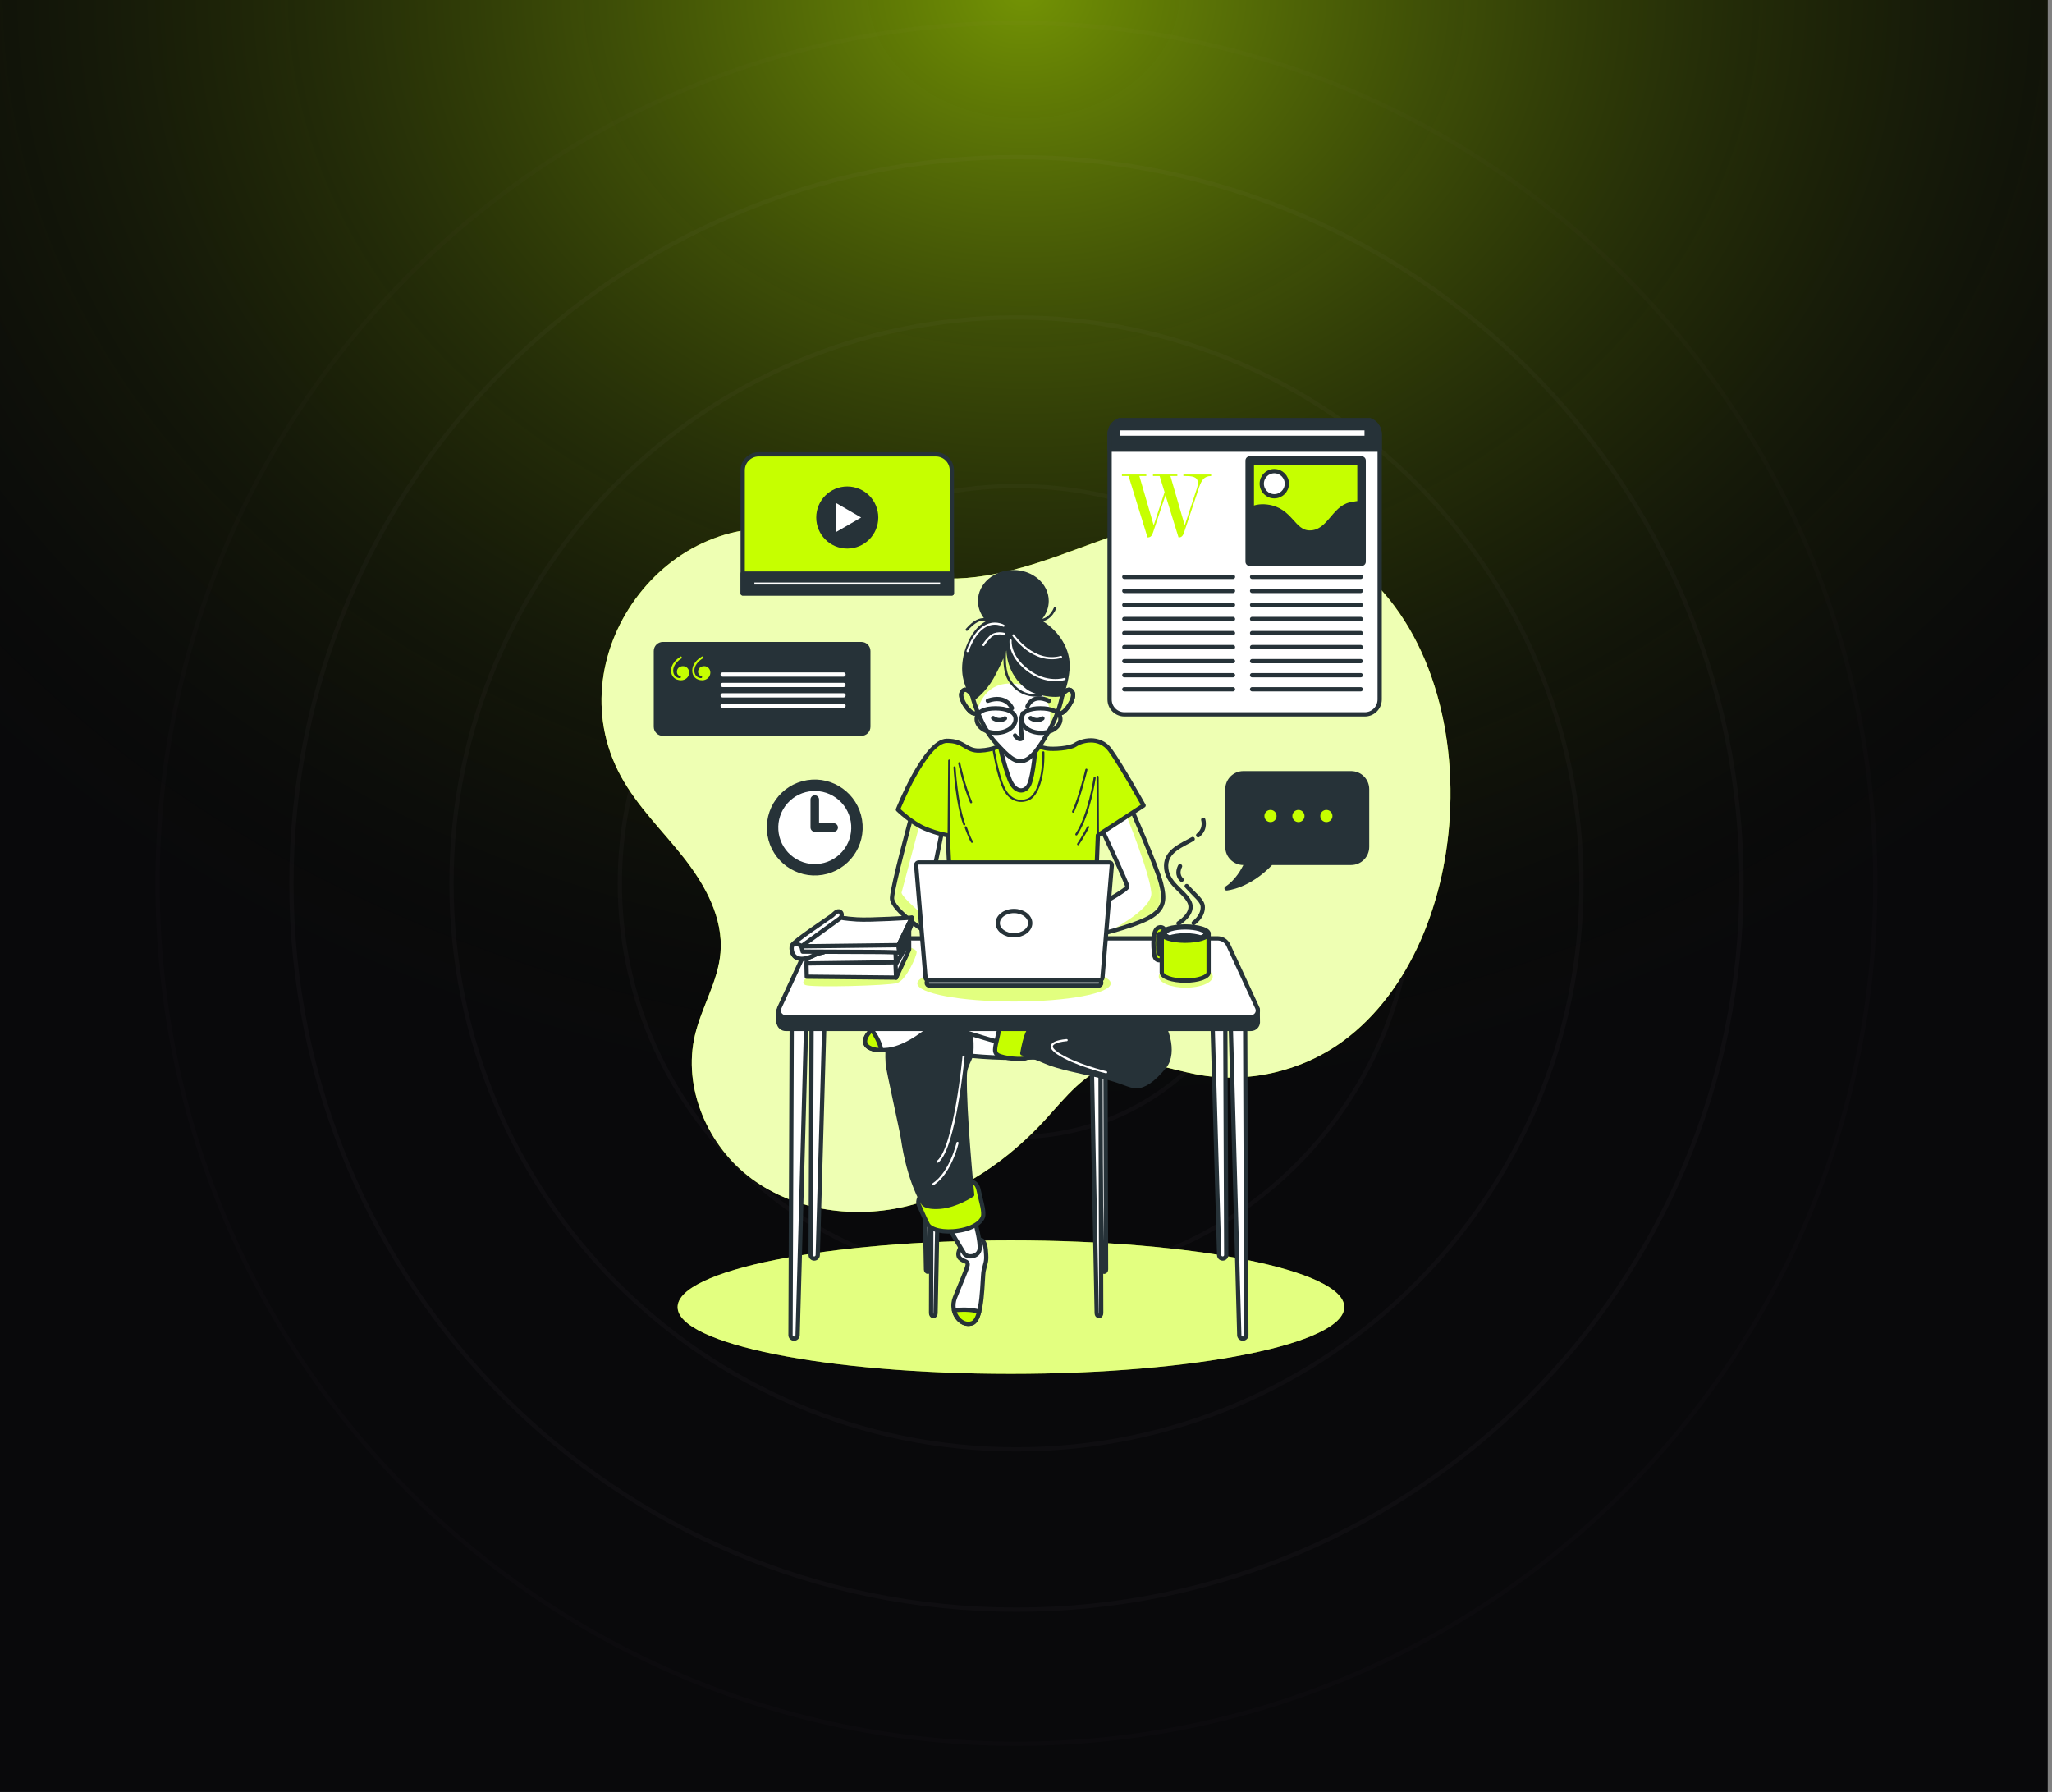 <svg xmlns="http://www.w3.org/2000/svg" width="481" height="420" viewBox="0 0 481 420" fill="none"><rect x="0" y="0" width="481" height="420" fill="#808080" stroke="none"/><rect width="480" height="420" fill="#09090B"></rect><rect opacity="0.7" width="480" height="415" fill="url(#paint0_radial_98_4177)" fill-opacity="0.8"></rect><path opacity="0.05" d="M439.59 207.05C439.59 318.419 349.453 408.7 238.265 408.7C127.077 408.7 36.94 318.419 36.94 207.05C36.94 95.682 127.077 5.401 238.265 5.401C349.453 5.401 439.59 95.682 439.59 207.05Z" stroke="#CAC6DD" stroke-opacity="0.3"></path><path opacity="0.1" d="M408.218 207.05C408.218 301.064 332.127 377.276 238.266 377.276C144.405 377.276 68.314 301.064 68.314 207.05C68.314 113.037 144.405 36.825 238.266 36.825C332.127 36.825 408.218 113.037 408.218 207.05Z" stroke="#CAC6DD" stroke-opacity="0.3"></path><path opacity="0.1" d="M370.699 207.05C370.699 280.31 311.406 339.697 238.266 339.697C165.126 339.697 105.833 280.31 105.833 207.05C105.833 133.791 165.126 74.404 238.266 74.404C311.406 74.404 370.699 133.791 370.699 207.05Z" stroke="#CAC6DD" stroke-opacity="0.3"></path><path opacity="0.1" d="M331.239 207.05C331.239 258.482 289.612 300.174 238.265 300.174C186.918 300.174 145.292 258.482 145.292 207.05C145.292 155.619 186.918 113.927 238.265 113.927C289.612 113.927 331.239 155.619 331.239 207.05Z" stroke="#CAC6DD" stroke-opacity="0.3"></path><path opacity="0.1" d="M297.602 207.05C297.602 239.874 271.035 266.482 238.266 266.482C205.496 266.482 178.93 239.874 178.93 207.05C178.93 174.226 205.496 147.618 238.266 147.618C271.035 147.618 297.602 174.226 297.602 207.05Z" stroke="#CAC6DD" stroke-opacity="0.3"></path><g clip-path="url(#clip0_98_4177)"><path d="M339.942 189.289C340.826 165.33 332.228 141.082 313.273 129.542C303.917 123.844 292.978 120.507 282.033 120.998C270.296 121.525 259.235 126.308 248.163 130.242C237.091 134.175 225.099 137.339 213.686 134.54C205.428 132.515 198.164 127.512 189.97 125.227C157.793 116.273 129.76 152.836 145.513 181.885C149.379 189.011 155.343 194.726 160.348 201.112C165.346 207.492 169.559 215.197 168.889 223.278C168.334 229.97 164.52 235.928 162.942 242.453C159.926 254.947 165.907 268.702 176.257 276.315C186.607 283.927 200.568 285.726 213.027 282.597C225.487 279.467 236.484 271.791 245.14 262.288C249.775 257.203 254.288 251.251 260.946 249.527C267.325 247.873 273.913 250.563 280.391 251.801C292.325 254.085 305.159 251.158 314.932 243.934C330.592 232.353 339.145 210.94 339.942 189.289Z" fill="#C6FF00"></path><path opacity="0.7" d="M339.942 189.289C340.826 165.33 332.228 141.082 313.273 129.542C303.917 123.844 292.978 120.507 282.033 120.998C270.296 121.525 259.235 126.308 248.163 130.242C237.091 134.175 225.099 137.339 213.686 134.54C205.428 132.515 198.164 127.512 189.97 125.227C157.793 116.273 129.76 152.836 145.513 181.885C149.379 189.011 155.343 194.726 160.348 201.112C165.346 207.492 169.559 215.197 168.889 223.278C168.334 229.97 164.52 235.928 162.942 242.453C159.926 254.947 165.907 268.702 176.257 276.315C186.607 283.927 200.568 285.726 213.027 282.597C225.487 279.467 236.484 271.791 245.14 262.288C249.775 257.203 254.288 251.251 260.946 249.527C267.325 247.873 273.913 250.563 280.391 251.801C292.325 254.085 305.159 251.158 314.932 243.934C330.592 232.353 339.145 210.94 339.942 189.289Z" fill="white"></path><path d="M236.97 322C280.123 322 315.105 314.997 315.105 306.359C315.105 297.72 280.123 290.718 236.97 290.718C193.817 290.718 158.834 297.72 158.834 306.359C158.834 314.997 193.817 322 236.97 322Z" fill="#C6FF00"></path><path opacity="0.5" d="M236.97 322C280.123 322 315.105 314.997 315.105 306.359C315.105 297.72 280.123 290.718 236.97 290.718C193.817 290.718 158.834 297.72 158.834 306.359C158.834 314.997 193.817 322 236.97 322Z" fill="white"></path><path d="M319.918 98.289H263.58C261.656 98.289 260.096 99.851 260.096 101.777V163.942C260.096 165.868 261.656 167.43 263.58 167.43H319.918C321.843 167.43 323.403 165.868 323.403 163.942V101.777C323.403 99.851 321.843 98.289 319.918 98.289Z" fill="white" stroke="#263238" stroke-linecap="round" stroke-linejoin="round"></path><path d="M263.58 98.289H319.912C321.837 98.289 323.397 99.851 323.397 101.777V105.398H260.09V101.777C260.09 99.851 261.65 98.289 263.574 98.289H263.58Z" fill="#263238" stroke="#263238" stroke-linecap="round" stroke-linejoin="round"></path><path d="M263.546 135.205H289.019" stroke="#263238" stroke-linecap="round" stroke-linejoin="round"></path><path d="M263.546 138.497H289.019" stroke="#263238" stroke-linecap="round" stroke-linejoin="round"></path><path d="M263.546 141.788H289.019" stroke="#263238" stroke-linecap="round" stroke-linejoin="round"></path><path d="M263.546 145.079H289.019" stroke="#263238" stroke-linecap="round" stroke-linejoin="round"></path><path d="M263.546 148.376H289.019" stroke="#263238" stroke-linecap="round" stroke-linejoin="round"></path><path d="M263.546 151.667H289.019" stroke="#263238" stroke-linecap="round" stroke-linejoin="round"></path><path d="M263.546 154.958H289.019" stroke="#263238" stroke-linecap="round" stroke-linejoin="round"></path><path d="M263.546 158.25H289.019" stroke="#263238" stroke-linecap="round" stroke-linejoin="round"></path><path d="M263.546 161.547H289.019" stroke="#263238" stroke-linecap="round" stroke-linejoin="round"></path><path d="M293.498 135.205H318.971" stroke="#263238" stroke-linecap="round" stroke-linejoin="round"></path><path d="M293.498 138.497H318.971" stroke="#263238" stroke-linecap="round" stroke-linejoin="round"></path><path d="M293.498 141.788H318.971" stroke="#263238" stroke-linecap="round" stroke-linejoin="round"></path><path d="M293.498 145.079H318.971" stroke="#263238" stroke-linecap="round" stroke-linejoin="round"></path><path d="M293.498 148.376H318.971" stroke="#263238" stroke-linecap="round" stroke-linejoin="round"></path><path d="M293.498 151.667H318.971" stroke="#263238" stroke-linecap="round" stroke-linejoin="round"></path><path d="M293.498 154.958H318.971" stroke="#263238" stroke-linecap="round" stroke-linejoin="round"></path><path d="M293.498 158.25H318.971" stroke="#263238" stroke-linecap="round" stroke-linejoin="round"></path><path d="M293.498 161.547H318.971" stroke="#263238" stroke-linecap="round" stroke-linejoin="round"></path><path d="M280.582 114.364C280.715 113.988 280.778 113.508 280.778 113.155C280.778 111.657 279.264 111.57 277.768 111.57H277.392V111.217H283.899V111.57C282.206 111.57 281.611 112.646 281.062 114.254L277.612 124.614C277.346 125.383 277.126 125.956 276.317 125.956H276.254L273.197 116.059L270.342 124.614C270.076 125.383 269.856 125.956 269.047 125.956H268.984L264.546 111.57H262.985V111.217H268.701V111.57H267.077L270.371 122.919H270.504L272.989 115.353L271.821 111.57H270.261V111.217H275.976V111.57H274.352L277.646 122.919H277.779L280.593 114.364H280.582Z" fill="#C6FF00"></path><path d="M319.155 107.938H292.942V131.653H319.155V107.938Z" fill="#C6FF00" stroke="#263238" stroke-width="2" stroke-linecap="round" stroke-linejoin="round"></path><path d="M319.155 117.852C318.444 117.887 317.583 117.997 316.537 118.222C312.556 119.09 311.515 124.811 307.014 124.811C303.026 124.811 302.685 119.437 296.97 118.743C295.242 118.535 293.93 118.882 292.937 119.46V131.654H319.149V117.852H319.155Z" fill="#263238" stroke="#263238" stroke-linecap="round" stroke-linejoin="round"></path><path d="M301.646 113.369C301.646 114.994 300.328 116.313 298.704 116.313C297.08 116.313 295.763 114.994 295.763 113.369C295.763 111.744 297.08 110.425 298.704 110.425C300.328 110.425 301.646 111.744 301.646 113.369Z" fill="white" stroke="#263238" stroke-linecap="round" stroke-linejoin="round"></path><path d="M320.346 100.372H261.997V102.622H320.346V100.372Z" fill="white" stroke="#263238" stroke-linecap="round" stroke-linejoin="round"></path><path d="M316.711 181.226H291.452C289.383 181.226 287.707 182.903 287.707 184.974V198.498C287.707 200.569 289.383 202.246 291.452 202.246H292.238C291.452 203.993 289.944 206.642 287.517 208.221C287.517 208.221 292.642 207.863 297.982 202.246H316.711C318.78 202.246 320.456 200.569 320.456 198.498V184.974C320.456 182.903 318.78 181.226 316.711 181.226Z" fill="#263238" stroke="#263238" stroke-linecap="round" stroke-linejoin="round"></path><path d="M299.733 191.256C299.733 190.191 298.872 189.33 297.809 189.33C296.746 189.33 295.885 190.191 295.885 191.256C295.885 192.32 296.746 193.182 297.809 193.182C298.872 193.182 299.733 192.32 299.733 191.256Z" fill="#C6FF00" stroke="#263238" stroke-linecap="round" stroke-linejoin="round"></path><path d="M306.286 191.256C306.286 190.191 305.425 189.33 304.362 189.33C303.299 189.33 302.438 190.191 302.438 191.256C302.438 192.32 303.299 193.182 304.362 193.182C305.425 193.182 306.286 192.32 306.286 191.256Z" fill="#C6FF00" stroke="#263238" stroke-linecap="round" stroke-linejoin="round"></path><path d="M312.834 191.256C312.834 190.191 311.973 189.33 310.91 189.33C309.846 189.33 308.985 190.191 308.985 191.256C308.985 192.32 309.846 193.182 310.91 193.182C311.973 193.182 312.834 192.32 312.834 191.256Z" fill="#C6FF00" stroke="#263238" stroke-linecap="round" stroke-linejoin="round"></path><path d="M177.823 106.491H219.384C221.447 106.491 223.117 108.169 223.117 110.228V139.08H174.09V110.228C174.09 108.163 175.766 106.491 177.823 106.491Z" fill="#C6FF00" stroke="#263238" stroke-linecap="round" stroke-linejoin="round"></path><path d="M223.123 134.441H174.09V139.08H223.123V134.441Z" fill="#263238" stroke="#263238" stroke-linecap="round" stroke-linejoin="round"></path><path d="M220.875 136.026H176.332V137.496H220.875V136.026Z" fill="white" stroke="#263238" stroke-linecap="round" stroke-linejoin="round"></path><path d="M198.604 128.073C202.344 128.073 205.377 125.038 205.377 121.293C205.377 117.549 202.344 114.514 198.604 114.514C194.863 114.514 191.831 117.549 191.831 121.293C191.831 125.038 194.863 128.073 198.604 128.073Z" fill="#263238" stroke="#263238" stroke-linecap="round" stroke-linejoin="round"></path><path d="M195.553 117.071L202.857 121.293L195.553 125.516V117.071Z" fill="white" stroke="#263238" stroke-linecap="round" stroke-linejoin="round"></path><path d="M201.909 150.956H155.372C154.472 150.956 153.742 151.686 153.742 152.587V170.339C153.742 171.24 154.472 171.97 155.372 171.97H201.909C202.809 171.97 203.538 171.24 203.538 170.339V152.587C203.538 151.686 202.809 150.956 201.909 150.956Z" fill="#263238" stroke="#263238" stroke-linecap="round" stroke-linejoin="round"></path><path d="M159.671 153.819L159.914 154.224C158.816 154.843 157.793 155.913 157.793 157.18C157.793 158.279 158.573 158.926 159.347 158.926C159.509 158.926 159.613 158.845 159.613 158.684C159.613 158.55 159.532 158.469 159.371 158.441C158.995 158.36 158.671 158.013 158.671 157.423C158.671 156.642 159.313 156.133 160.093 156.133C160.925 156.133 161.543 156.804 161.543 157.637C161.543 158.684 160.682 159.435 159.636 159.435C158.296 159.435 157.302 158.574 157.302 157.18C157.302 155.705 158.429 154.519 159.66 153.825L159.671 153.819ZM164.635 153.819L164.878 154.224C163.78 154.843 162.757 155.913 162.757 157.18C162.757 158.279 163.537 158.926 164.311 158.926C164.473 158.926 164.577 158.845 164.577 158.684C164.577 158.55 164.496 158.469 164.335 158.441C163.959 158.36 163.635 158.013 163.635 157.423C163.635 156.642 164.277 156.133 165.057 156.133C165.889 156.133 166.507 156.804 166.507 157.637C166.507 158.684 165.646 159.435 164.6 159.435C163.26 159.435 162.266 158.574 162.266 157.18C162.266 155.705 163.393 154.519 164.624 153.825L164.635 153.819Z" fill="#C6FF00"></path><path d="M169.392 158.099H197.725" stroke="white" stroke-linecap="round" stroke-linejoin="round"></path><path d="M169.392 160.535H197.725" stroke="white" stroke-linecap="round" stroke-linejoin="round"></path><path d="M169.392 162.976H197.725" stroke="white" stroke-linecap="round" stroke-linejoin="round"></path><path d="M169.392 165.411H197.725" stroke="white" stroke-linecap="round" stroke-linejoin="round"></path><path d="M192.711 204.552C198.56 203.596 202.528 198.075 201.573 192.22C200.618 186.365 195.103 182.394 189.253 183.349C183.404 184.305 179.436 189.826 180.391 195.681C181.346 201.536 186.861 205.508 192.711 204.552Z" fill="#263238" stroke="#263238" stroke-linecap="round" stroke-linejoin="round"></path><path d="M197.79 199.941C201.09 196.179 200.719 190.452 196.961 187.149C193.203 183.846 187.482 184.217 184.181 187.978C180.881 191.74 181.252 197.467 185.01 200.77C188.768 204.074 194.489 203.702 197.79 199.941Z" fill="white" stroke="#263238" stroke-linecap="round" stroke-linejoin="round"></path><path d="M190.987 187.397V193.951H195.42" stroke="#263238" stroke-width="2" stroke-linecap="round" stroke-linejoin="round"></path><path d="M258.109 193.974C258.109 193.974 264.263 207.122 264.263 207.816C264.263 208.511 258.802 211.484 257.762 212.108C256.728 212.733 255.271 213.352 255.271 213.352L255.896 219.443C255.896 219.443 265.298 217.297 269.239 215.151C273.18 213.005 273.041 210.581 272.14 206.983C271.238 203.386 265.159 189.474 265.159 189.474L258.109 193.974Z" fill="white"></path><mask id="mask0_98_4177" style="mask-type:luminance" maskUnits="userSpaceOnUse" x="255" y="189" width="18" height="31"><path d="M258.109 193.974C258.109 193.974 264.263 207.122 264.263 207.816C264.263 208.511 258.802 211.484 257.762 212.108C256.728 212.733 255.271 213.352 255.271 213.352L255.896 219.443C255.896 219.443 265.298 217.297 269.239 215.151C273.18 213.005 273.041 210.581 272.14 206.983C271.238 203.386 265.159 189.474 265.159 189.474L258.109 193.974Z" fill="white"></path></mask><g mask="url(#mask0_98_4177)"><g style="mix-blend-mode:multiply" opacity="0.5"><path d="M269.239 215.151C273.18 213.005 273.041 210.581 272.14 206.983C271.238 203.386 265.159 189.474 265.159 189.474L264.177 190.099L263.865 190.695C263.865 190.695 269.534 204.618 269.875 209.257C270.106 212.374 263.836 216.262 259.687 218.483C262.755 217.656 266.927 216.4 269.233 215.145L269.239 215.151Z" fill="#C6FF00"></path></g></g><path d="M258.109 193.974C258.109 193.974 264.263 207.122 264.263 207.816C264.263 208.511 258.802 211.484 257.762 212.108C256.728 212.733 255.271 213.352 255.271 213.352L255.896 219.443C255.896 219.443 265.298 217.297 269.239 215.151C273.18 213.005 273.041 210.581 272.14 206.983C271.238 203.386 265.159 189.474 265.159 189.474L258.109 193.974Z" stroke="#263238" stroke-linecap="round" stroke-linejoin="round"></path><path d="M213.727 191.071C213.727 191.071 209.231 207.539 209.092 210.448C208.954 213.352 218.009 219.096 218.356 219.443C218.703 219.79 217.842 209.436 217.842 209.436L220.91 194.391L213.721 191.071H213.727Z" fill="white"></path><mask id="mask1_98_4177" style="mask-type:luminance" maskUnits="userSpaceOnUse" x="209" y="191" width="12" height="29"><path d="M213.727 191.071C213.727 191.071 209.231 207.539 209.092 210.448C208.954 213.352 218.009 219.096 218.356 219.443C218.703 219.79 217.842 209.436 217.842 209.436L220.91 194.391L213.721 191.071H213.727Z" fill="white"></path></mask><g mask="url(#mask1_98_4177)"><g style="mix-blend-mode:multiply" opacity="0.5"><path d="M215.784 192.419L215.686 191.973L213.727 191.071C213.727 191.071 209.231 207.539 209.092 210.448C208.954 213.352 218.009 219.096 218.356 219.443C218.495 219.582 218.443 218.032 218.327 216.117C215.634 213.832 211.768 210.616 211.317 209.263" fill="#C6FF00"></path></g></g><path d="M213.727 191.071C213.727 191.071 209.231 207.539 209.092 210.448C208.954 213.352 218.009 219.096 218.356 219.443C218.703 219.79 217.842 209.436 217.842 209.436L220.91 194.391L213.721 191.071H213.727Z" stroke="#263238" stroke-linecap="round" stroke-linejoin="round"></path><path d="M234.808 174.528C234.808 174.528 233.08 175.771 229.694 175.91C226.308 176.049 226.152 173.608 221.95 173.625C216.865 173.648 210.474 189.752 210.474 189.752C210.474 189.752 213.652 192.864 216.767 194.183C219.876 195.496 222.158 195.774 222.158 195.774L222.644 206.359H256.935L257.352 195.774L268.066 188.786C268.066 188.786 262.813 179.375 260.253 175.846C257.693 172.318 253.41 173.631 252.093 174.533C250.775 175.436 246.909 175.638 245.453 175.436C244.002 175.227 239.923 173.914 239.923 173.914C239.923 173.914 237.709 172.046 234.808 174.539V174.528Z" fill="#C6FF00" stroke="#263238" stroke-linecap="round" stroke-linejoin="round"></path><path d="M222.505 178.264L222.366 195.843" stroke="#263238" stroke-width="0.5" stroke-linecap="round" stroke-linejoin="round"></path><path d="M223.748 179.861C223.748 179.861 224.233 188.445 226.031 193.217" stroke="#263238" stroke-width="0.5" stroke-linecap="round" stroke-linejoin="round"></path><path d="M226.377 193.905C226.377 193.905 227.278 196.468 227.827 197.295" stroke="#263238" stroke-width="0.5" stroke-linecap="round" stroke-linejoin="round"></path><path d="M224.857 178.889C224.857 178.889 225.892 184.008 227.625 188.023" stroke="#263238" stroke-width="0.5" stroke-linecap="round" stroke-linejoin="round"></path><path d="M254.653 180.41C254.653 180.41 252.994 187.189 251.544 190.238" stroke="#263238" stroke-width="0.5" stroke-linecap="round" stroke-linejoin="round"></path><path d="M257.352 195.774L257.282 182.07" stroke="#263238" stroke-width="0.5" stroke-linecap="round" stroke-linejoin="round"></path><path d="M256.589 182.348C256.589 182.348 255.346 190.996 252.301 195.565" stroke="#263238" stroke-width="0.5" stroke-linecap="round" stroke-linejoin="round"></path><path d="M255.069 193.836C255.069 193.836 253.688 196.468 252.717 197.85" stroke="#263238" stroke-width="0.5" stroke-linecap="round" stroke-linejoin="round"></path><path d="M232.872 175.569C232.872 175.569 233.837 181.521 235.224 184.564C236.605 187.606 239.027 188.231 241.101 187.334C243.176 186.432 244.696 182.007 244.557 176.332" stroke="#263238" stroke-width="0.5" stroke-linecap="round" stroke-linejoin="round"></path><path d="M227.966 163.109C227.966 163.109 226.654 160.824 225.614 162.004C224.58 163.178 226.446 165.879 227.481 166.776C228.515 167.678 229.278 167.123 229.209 166.151C229.139 165.185 227.966 163.109 227.966 163.109Z" fill="#C6FF00" stroke="#263238" stroke-linecap="round" stroke-linejoin="round"></path><path opacity="0.5" d="M227.966 163.109C227.966 163.109 226.654 160.824 225.614 162.004C224.58 163.178 226.446 165.879 227.481 166.776C228.515 167.678 229.278 167.123 229.209 166.151C229.139 165.185 227.966 163.109 227.966 163.109Z" fill="white"></path><path d="M227.966 163.109C227.966 163.109 226.654 160.824 225.614 162.004C224.58 163.178 226.446 165.879 227.481 166.776C228.515 167.678 229.278 167.123 229.209 166.151C229.139 165.185 227.966 163.109 227.966 163.109Z" stroke="#263238" stroke-linecap="round" stroke-linejoin="round"></path><path d="M248.891 163.109C248.891 163.109 250.203 160.824 251.243 162.004C252.278 163.178 250.411 165.879 249.377 166.776C248.342 167.678 247.58 167.123 247.649 166.151C247.718 165.185 248.891 163.109 248.891 163.109Z" fill="#C6FF00" stroke="#263238" stroke-linecap="round" stroke-linejoin="round"></path><path opacity="0.5" d="M248.891 163.109C248.891 163.109 250.203 160.824 251.243 162.004C252.278 163.178 250.411 165.879 249.377 166.776C248.342 167.678 247.58 167.123 247.649 166.151C247.718 165.185 248.891 163.109 248.891 163.109Z" fill="white"></path><path d="M248.891 163.109C248.891 163.109 250.203 160.824 251.243 162.004C252.278 163.178 250.411 165.879 249.377 166.776C248.342 167.678 247.58 167.123 247.649 166.151C247.718 165.185 248.891 163.109 248.891 163.109Z" stroke="#263238" stroke-linecap="round" stroke-linejoin="round"></path><path d="M234.189 174.047C234.189 174.047 235.432 179.652 236.68 182.764C237.923 185.876 240.275 185.876 241.245 183.869C242.21 181.862 242.835 174.389 242.835 174.389C242.835 174.389 236.333 175.291 234.195 174.042L234.189 174.047Z" fill="white" stroke="#263238" stroke-linecap="round" stroke-linejoin="round"></path><path d="M228.105 163.872C228.105 163.872 229.902 170.241 233.288 173.978C236.675 177.714 237.923 178.617 239.72 178.339C241.517 178.062 243.453 175.707 246.152 170.796C248.851 165.885 249.053 162.149 249.261 161.802C249.469 161.455 248.706 154.536 244.834 151.558C240.963 148.584 236.675 147.266 232.942 150.522C229.209 153.773 226.857 159.106 228.105 163.878V163.872Z" fill="white"></path><mask id="mask2_98_4177" style="mask-type:luminance" maskUnits="userSpaceOnUse" x="227" y="148" width="23" height="31"><path d="M228.105 163.872C228.105 163.872 229.902 170.241 233.288 173.978C236.675 177.714 237.923 178.617 239.72 178.339C241.517 178.062 243.453 175.707 246.152 170.796C248.851 165.885 249.053 162.149 249.261 161.802C249.469 161.455 248.706 154.536 244.834 151.558C240.963 148.584 236.675 147.266 232.942 150.522C229.209 153.773 226.857 159.106 228.105 163.878V163.872Z" fill="white"></path></mask><g mask="url(#mask2_98_4177)"><g style="mix-blend-mode:multiply" opacity="0.5"><path d="M244.834 151.552C240.963 148.578 236.675 147.26 232.942 150.516C229.209 153.767 226.857 159.1 228.105 163.872C228.105 163.872 228.451 165.099 229.122 166.788C229.122 166.562 229.151 166.354 229.209 166.157C230.035 163.537 232.474 158.464 240.68 160.789C247.192 162.635 246.395 168.367 245.788 171.433C245.904 171.224 246.025 171.016 246.141 170.796C248.839 165.885 249.041 162.149 249.25 161.802C249.458 161.455 248.695 154.536 244.823 151.557L244.834 151.552Z" fill="#C6FF00"></path></g></g><path d="M228.105 163.872C228.105 163.872 229.902 170.241 233.288 173.978C236.675 177.714 237.923 178.617 239.72 178.339C241.517 178.062 243.453 175.707 246.152 170.796C248.851 165.885 249.053 162.149 249.261 161.802C249.469 161.455 248.706 154.536 244.834 151.558C240.963 148.584 236.675 147.266 232.942 150.522C229.209 153.773 226.857 159.106 228.105 163.878V163.872Z" stroke="#263238" stroke-linecap="round" stroke-linejoin="round"></path><path d="M239.72 167.193C239.72 167.193 239.304 169.894 239.373 171.277C239.443 172.659 239.859 173.076 239.235 173.214C238.611 173.353 237.923 172.381 237.923 172.381" stroke="#263238" stroke-linecap="round" stroke-linejoin="round"></path><path d="M232.803 168.303C232.803 168.303 234.184 169.339 235.571 168.373" stroke="#263238" stroke-linecap="round" stroke-linejoin="round"></path><path d="M241.587 168.303C241.587 168.303 242.968 169.339 244.355 168.373" stroke="#263238" stroke-linecap="round" stroke-linejoin="round"></path><path d="M237.218 165.972C237.218 165.972 235.906 162.721 231.549 164.243" stroke="#263238" stroke-linecap="round" stroke-linejoin="round"></path><path d="M240.842 165.573C240.842 165.573 241.946 162.392 245.887 164.26" stroke="#263238" stroke-linecap="round" stroke-linejoin="round"></path><path d="M238.062 168.546C238.062 170.322 236.016 171.762 233.497 171.762C230.977 171.762 228.932 170.322 228.932 168.546C228.932 166.771 230.839 166.019 233.358 166.019C235.878 166.019 238.062 166.765 238.062 168.546Z" stroke="#263238" stroke-linecap="round" stroke-linejoin="round"></path><path d="M248.568 168.546C248.568 170.322 246.522 171.762 244.003 171.762C241.483 171.762 239.438 170.322 239.438 168.546C239.438 166.771 241.345 166.019 243.864 166.019C246.384 166.019 248.568 166.765 248.568 168.546Z" stroke="#263238" stroke-linecap="round" stroke-linejoin="round"></path><path d="M190.306 224.03L190.022 294.148C190.022 294.611 190.392 294.981 190.855 294.981C191.3 294.981 191.669 294.629 191.687 294.177L193.68 224.123L190.311 224.024L190.306 224.03Z" fill="white" stroke="#263238" stroke-linecap="round" stroke-linejoin="round"></path><path d="M185.584 240.423L185.301 312.919C185.301 313.382 185.671 313.752 186.133 313.752C186.578 313.752 186.948 313.399 186.965 312.948L188.959 240.516L185.59 240.417L185.584 240.423Z" fill="white" stroke="#263238" stroke-linecap="round" stroke-linejoin="round"></path><path d="M287.153 224.03L287.436 294.148C287.436 294.611 287.066 294.981 286.604 294.981C286.159 294.981 285.789 294.629 285.772 294.177L283.778 224.123L287.147 224.024L287.153 224.03Z" fill="white" stroke="#263238" stroke-linecap="round" stroke-linejoin="round"></path><path d="M291.874 240.423L292.157 312.919C292.157 313.382 291.787 313.752 291.325 313.752C290.88 313.752 290.51 313.399 290.493 312.948L288.499 240.516L291.868 240.417L291.874 240.423Z" fill="white" stroke="#263238" stroke-linecap="round" stroke-linejoin="round"></path><path d="M218.424 243.437L218.245 307.782C218.245 308.158 218.482 308.47 218.771 308.47C219.054 308.47 219.291 308.181 219.297 307.811L220.568 243.518L218.424 243.437Z" fill="white" stroke="#263238" stroke-linecap="round" stroke-linejoin="round"></path><path d="M259.113 241.366L259.264 297.52C259.264 297.839 259.067 298.099 258.819 298.099C258.576 298.099 258.379 297.85 258.374 297.544L257.299 241.429L259.108 241.36L259.113 241.366Z" fill="white" stroke="#263238" stroke-linecap="round" stroke-linejoin="round"></path><path d="M217.795 241.366L217.945 297.52C217.945 297.839 217.749 298.099 217.5 298.099C217.258 298.099 217.061 297.85 217.055 297.544L215.986 241.429L217.795 241.36V241.366Z" fill="white" stroke="#263238" stroke-linecap="round" stroke-linejoin="round"></path><path d="M257.947 243.437L258.126 307.782C258.126 308.158 257.889 308.47 257.6 308.47C257.317 308.47 257.08 308.181 257.074 307.811L255.803 243.518L257.947 243.437Z" fill="white" stroke="#263238" stroke-linecap="round" stroke-linejoin="round"></path><path d="M237.899 247.943C252.102 247.943 263.615 245.309 263.615 242.06C263.615 238.811 252.102 236.177 237.899 236.177C223.697 236.177 212.184 238.811 212.184 242.06C212.184 245.309 223.697 247.943 237.899 247.943Z" fill="white" stroke="#263238" stroke-linecap="round" stroke-linejoin="round"></path><path d="M225.383 291.997C225.383 291.997 224.037 293.923 224.996 294.889C225.961 295.855 226.921 295.467 226.828 296.433C226.73 297.399 225.193 300.673 223.84 304.144C222.494 307.614 225.285 311.085 227.886 310.119C230.486 309.153 230.197 299.516 230.584 297.781C230.971 296.046 231.26 295.756 231.162 294.119C231.064 292.482 230.971 290.747 229.717 290.551C228.463 290.36 225.961 291.32 225.383 291.997Z" fill="white" stroke="#263238" stroke-linecap="round" stroke-linejoin="round"></path><path d="M229.515 307.464C227.781 306.805 225.123 306.943 223.62 307.094C224.123 309.275 226.047 310.807 227.885 310.125C228.648 309.841 229.156 308.818 229.515 307.464Z" fill="#C6FF00" stroke="#263238" stroke-linecap="round" stroke-linejoin="round"></path><path d="M222.396 287.757C222.396 287.757 225.187 292.482 225.961 293.732C226.73 294.987 229.33 294.6 229.619 292.864C229.908 291.129 228.562 286.311 228.562 286.311L222.783 287.757H222.396Z" fill="white" stroke="#263238" stroke-linecap="round" stroke-linejoin="round"></path><path d="M215.749 280.237C215.749 280.237 214.981 281.492 215.362 282.36C215.749 283.227 216.807 285.732 217.483 286.987C218.159 288.242 221.239 289.012 224.805 288.433C228.37 287.855 230.393 286.218 230.485 284.772C230.584 283.326 229.907 281.399 229.428 279.086C228.948 276.772 227.694 276.87 225.96 276.87C224.227 276.87 217.194 278.895 215.749 280.243V280.237Z" fill="#C6FF00" stroke="#263238" stroke-linecap="round" stroke-linejoin="round"></path><path d="M226.152 251.893C226.204 249.522 227.573 248.353 227.677 246.728C227.88 243.512 227.4 241.227 227.152 240.301L224.516 236.692C216.935 236.79 211.502 236.917 211.416 236.946C211.127 237.045 210.936 238.682 210.74 240.029C210.74 240.029 207.521 240.44 208.099 249.406C208.18 250.661 211.427 265.116 211.658 266.753C213.103 276.83 216.322 281.874 216.322 281.874C216.322 281.874 216.611 283.129 220.367 282.84C224.123 282.55 227.88 280.046 227.88 280.046C227.88 280.046 225.955 260.477 226.146 251.893H226.152Z" fill="#263238" stroke="#263238" stroke-linecap="round" stroke-linejoin="round"></path><path d="M210.219 238.566C210.219 238.566 206.243 239.162 203.805 241.932C201.366 244.697 203.435 246.554 208.173 246.062C212.912 245.571 218.379 240.706 218.61 240.452C218.841 240.191 213.669 236.917 210.219 238.566Z" fill="white" stroke="#263238" stroke-linecap="round" stroke-linejoin="round"></path><path d="M217.292 240.325C217.292 240.325 221.528 240.516 224.805 241.482C228.081 242.447 233.86 244.374 235.207 244.374C236.553 244.374 236.172 239.359 236.172 238.398C236.172 237.438 218.835 236.854 216.714 236.854C214.594 236.854 217.292 240.325 217.292 240.325Z" fill="white" stroke="#263238" stroke-linecap="round" stroke-linejoin="round"></path><path d="M236.166 238.398C236.166 238.398 234.623 239.168 234.046 242.06C233.468 244.952 232.699 246.496 233.855 247.266C235.011 248.035 240.021 248.614 240.789 247.844C241.558 247.075 243.679 243.217 244.066 240.712C244.453 238.207 236.166 238.398 236.166 238.398Z" fill="#C6FF00" stroke="#263238" stroke-linecap="round" stroke-linejoin="round"></path><path d="M242.72 239.359C242.72 239.359 241.177 241.094 240.599 242.829C240.021 244.564 239.634 246.878 239.634 246.878C239.634 246.878 241.945 247.457 245.025 248.804C248.106 250.152 253.307 251.118 258.317 252.275C263.327 253.432 264.673 254.589 266.407 254.589C268.141 254.589 270.262 253.241 272.955 249.961C275.653 246.682 273.342 239.74 270.643 237.623C267.944 235.5 253.497 233.765 251.573 234.344C249.649 234.922 242.714 239.359 242.714 239.359H242.72Z" fill="#263238" stroke="#263238" stroke-linecap="round" stroke-linejoin="round"></path><path d="M206.578 246.138C206.191 244.09 205.047 242.337 204.325 241.395C204.145 241.562 203.972 241.742 203.804 241.927C201.66 244.362 203.001 246.086 206.578 246.138Z" fill="#C6FF00" stroke="#263238" stroke-linecap="round" stroke-linejoin="round"></path><path d="M225.857 247.665C225.857 247.665 223.869 268.952 219.812 272.272" stroke="white" stroke-width="0.5" stroke-linecap="round" stroke-linejoin="round"></path><path d="M224.453 267.875C224.453 267.875 222.881 274.84 218.737 277.576" stroke="white" stroke-width="0.5" stroke-linecap="round" stroke-linejoin="round"></path><path d="M250.035 243.795C250.035 243.795 243.869 244.183 247.914 246.878C251.96 249.58 259.281 251.315 259.281 251.315" stroke="white" stroke-width="0.5" stroke-linecap="round" stroke-linejoin="round"></path><path d="M294.804 236.501L292.724 234.627L287.916 224.232C287.476 223.278 286.482 222.665 285.39 222.665H192.004C190.912 222.665 189.918 223.278 189.479 224.232L183.486 237.195L182.498 236.83V239.798L182.544 239.757C182.637 240.521 183.307 241.169 184.203 241.169H293.186C294.128 241.169 294.816 240.452 294.85 239.636L294.804 236.501Z" fill="#263238" stroke="#263238" stroke-linecap="round" stroke-linejoin="round"></path><path d="M293.186 238.445H184.209C183.001 238.445 182.192 237.265 182.677 236.212L189.479 221.502C189.918 220.548 190.912 219.935 192.004 219.935H285.39C286.483 219.935 287.476 220.548 287.916 221.502L294.717 236.212C295.203 237.265 294.394 238.445 293.186 238.445Z" fill="white" stroke="#263238" stroke-linecap="round" stroke-linejoin="round"></path><g style="mix-blend-mode:multiply" opacity="0.5"><path d="M189.727 228.565C189.727 228.565 187.259 230.266 188.802 230.879C190.345 231.498 208.081 231.035 210.242 230.416C212.403 229.797 214.871 224.088 214.871 223.162C214.871 222.237 211.762 221.572 210.618 221.52C209.473 221.462 194.356 222.393 194.356 222.393L189.727 228.571V228.565Z" fill="#C6FF00"></path></g><g style="mix-blend-mode:multiply" opacity="0.5"><path d="M277.947 231.497C281.439 231.497 284.269 230.322 284.269 228.871C284.269 227.421 281.439 226.245 277.947 226.245C274.455 226.245 271.625 227.421 271.625 228.871C271.625 230.322 274.455 231.497 277.947 231.497Z" fill="#C6FF00"></path></g><g style="mix-blend-mode:multiply" opacity="0.5"><path d="M237.692 234.742C250.212 234.742 260.362 232.842 260.362 230.497C260.362 228.152 250.212 226.251 237.692 226.251C225.171 226.251 215.021 228.152 215.021 230.497C215.021 232.842 225.171 234.742 237.692 234.742Z" fill="#C6FF00"></path></g><path d="M273.318 218.541C273.318 218.541 272.902 216.881 271.521 217.436C270.14 217.991 270.279 221.659 270.556 223.735C270.834 225.812 272.7 224.84 272.7 224.84V223.596C272.7 223.596 272.007 224.152 271.666 223.388C271.325 222.625 271.388 218.818 271.735 218.888C272.082 218.957 272.77 220.131 272.77 220.131C272.77 220.131 272.978 219.993 273.324 218.541H273.318Z" fill="#C6FF00" stroke="#263238" stroke-linecap="round" stroke-linejoin="round"></path><path d="M272.324 218.818V227.911C272.324 228.982 274.78 229.843 277.814 229.843C280.848 229.843 283.304 228.976 283.304 227.911V218.818H272.33H272.324Z" fill="#C6FF00" stroke="#263238" stroke-linecap="round" stroke-linejoin="round"></path><path d="M283.298 218.818C283.298 219.744 280.842 220.49 277.808 220.49C274.774 220.49 272.318 219.744 272.318 218.818C272.318 217.893 274.774 217.146 277.808 217.146C280.842 217.146 283.298 217.893 283.298 218.818Z" fill="white" stroke="#263238" stroke-linecap="round" stroke-linejoin="round"></path><path d="M282.582 218.818C282.582 219.622 280.444 220.27 277.814 220.27C275.185 220.27 273.047 219.622 273.047 218.818C273.047 218.014 275.185 217.366 277.814 217.366C280.444 217.366 282.582 218.014 282.582 218.818Z" fill="white" stroke="#263238" stroke-linecap="round" stroke-linejoin="round"></path><path d="M274.134 219.744C275.006 220.068 276.33 220.27 277.815 220.27C279.3 220.27 280.618 220.062 281.496 219.744C280.623 219.42 279.3 219.217 277.815 219.217C276.33 219.217 275.012 219.426 274.134 219.744Z" fill="#263238" stroke="#263238" stroke-linecap="round" stroke-linejoin="round"></path><path d="M189.04 222.971L189.109 226.083L210.058 226.292V222.694L189.04 222.971Z" fill="white" stroke="#263238" stroke-linecap="round" stroke-linejoin="round"></path><path d="M210.058 226.292L213.103 219.72V217.783L209.919 223.318L210.058 226.292Z" fill="white" stroke="#263238" stroke-linecap="round" stroke-linejoin="round"></path><path d="M189.04 225.811L189.109 228.923L210.058 229.132V225.534L189.04 225.811Z" fill="white" stroke="#263238" stroke-linecap="round" stroke-linejoin="round"></path><path d="M210.058 229.132L213.103 222.555V220.617L209.919 226.153L210.058 229.132Z" fill="white" stroke="#263238" stroke-linecap="round" stroke-linejoin="round"></path><path d="M197.13 215.082C197.13 215.082 197.615 214.116 196.922 213.699C196.229 213.283 195.472 214.254 195.055 214.601C194.639 214.949 185.931 220.692 185.653 221.589C185.376 222.491 185.653 224.493 187.52 224.701C189.386 224.909 191.045 223.666 191.877 223.457C192.709 223.249 193.05 223.18 193.05 223.18L198.789 215.429L197.13 215.082Z" fill="white" stroke="#263238" stroke-linecap="round" stroke-linejoin="round"></path><path d="M187.52 224.701C189.386 224.909 191.045 223.665 191.877 223.457C192.709 223.249 193.05 223.18 193.05 223.18L193.258 222.896L187.867 221.791C187.867 221.791 186.902 220.825 185.653 221.583C185.376 222.485 185.653 224.487 187.52 224.695V224.701Z" fill="white" stroke="#263238" stroke-linecap="round" stroke-linejoin="round"></path><path d="M187.866 221.797H204.047C209.092 221.797 210.617 221.52 210.617 221.52L213.727 215.082C213.727 215.082 203.908 215.706 200.869 215.498C197.829 215.29 197.135 215.082 197.135 215.082L187.872 221.791L187.866 221.797Z" fill="white" stroke="#263238" stroke-linecap="round" stroke-linejoin="round"></path><path d="M187.866 221.797L188.144 223.041C188.144 223.041 201.279 223.11 204.735 223.11C208.19 223.11 210.82 223.249 210.82 223.249L210.612 221.52L187.866 221.797Z" fill="white" stroke="#263238" stroke-linecap="round" stroke-linejoin="round"></path><path d="M210.82 223.249L213.727 216.603V215.082L210.612 221.52L210.82 223.249Z" fill="white" stroke="#263238" stroke-linecap="round" stroke-linejoin="round"></path><path d="M257.49 231.023H217.876C217.507 231.023 217.212 230.722 217.212 230.358C217.212 229.988 217.512 229.693 217.876 229.693H257.49C257.86 229.693 258.155 229.994 258.155 230.358C258.155 230.728 257.854 231.023 257.49 231.023Z" fill="white" stroke="#263238" stroke-linecap="round" stroke-linejoin="round"></path><path d="M257.826 229.687H217.536C217.223 229.687 216.963 229.45 216.94 229.138L214.75 202.79C214.721 202.443 214.999 202.142 215.345 202.142H260.022C260.368 202.142 260.646 202.443 260.617 202.79L258.427 229.138C258.403 229.45 258.143 229.687 257.831 229.687H257.826Z" fill="white" stroke="#263238" stroke-linecap="round" stroke-linejoin="round"></path><path d="M241.483 216.366C241.483 217.939 239.778 219.212 237.68 219.212C235.583 219.212 233.878 217.939 233.878 216.366C233.878 214.793 235.583 213.52 237.68 213.52C239.778 213.52 241.483 214.793 241.483 216.366Z" fill="white" stroke="#263238" stroke-linecap="round" stroke-linejoin="round"></path><path d="M280.854 195.774C281.467 195.253 281.918 194.64 282.085 193.842C282.218 193.211 282.189 192.644 282.045 192.129" stroke="#263238" stroke-linecap="round" stroke-linejoin="round"></path><path d="M276.243 216.412C276.243 216.412 280.086 214.116 278.832 211.455C277.578 208.794 273.342 207.065 273.342 202.94C273.342 199.389 277.115 198.076 279.571 196.653" stroke="#263238" stroke-linecap="round" stroke-linejoin="round"></path><path d="M279.797 216.337C279.797 216.337 281.941 214.908 281.941 212.635C281.941 211.114 280.317 210.119 278.167 207.678" stroke="#263238" stroke-linecap="round" stroke-linejoin="round"></path><path d="M276.982 206.203C276.982 206.203 275.578 205.092 276.613 203.021" stroke="#263238" stroke-linecap="round" stroke-linejoin="round"></path><path d="M244.447 145.605C245.134 145.461 246.608 144.894 247.608 142.586C247.671 142.441 247.608 142.268 247.458 142.204C247.307 142.141 247.14 142.204 247.076 142.355C246.163 144.466 244.851 144.934 244.314 145.039C245.267 143.853 245.834 142.412 245.834 140.856C245.834 136.842 242.118 133.591 237.535 133.591C232.953 133.591 229.237 136.842 229.237 140.856C229.237 142.343 229.751 143.731 230.63 144.882C229.757 144.836 228.283 145.206 226.417 147.387C226.313 147.509 226.324 147.688 226.446 147.792C226.498 147.838 226.567 147.861 226.636 147.861C226.717 147.861 226.798 147.827 226.856 147.763C229.243 144.981 230.82 145.438 231.138 145.577C230.543 145.912 230.029 146.271 229.624 146.635C226.96 149.036 225.336 153.553 225.544 157.359C225.752 161.165 228.174 164.277 228.174 164.277C228.174 164.277 230.872 162.548 232.878 159.019C233.912 157.192 234.692 155.503 235.201 154.288C235.201 155.983 235.42 158.03 236.31 159.482C238.304 162.739 241.13 163.277 242.794 163.277C243.609 163.277 244.141 163.149 244.152 163.144C244.233 163.121 244.297 163.068 244.331 162.999C246.562 163.473 248.781 163.433 249.122 162.959C249.677 162.195 250.457 159.835 250.711 156.937C251.144 152.09 248.053 147.827 244.447 145.588V145.605ZM236.801 159.193C235.68 157.359 235.715 154.369 235.848 152.651C235.894 152.529 235.917 152.454 235.917 152.454C235.917 152.454 235.784 157.897 240.621 161.518C241.303 162.027 242.21 162.421 243.181 162.716C241.765 162.814 238.853 162.542 236.801 159.193Z" fill="#263238"></path><path d="M236.894 150.105C236.894 150.105 236.42 153.611 240.869 157.058C245.319 160.506 249.532 159.135 249.532 159.135" stroke="white" stroke-width="0.5" stroke-linecap="round" stroke-linejoin="round"></path><path d="M237.547 148.92C237.547 148.92 242.234 155.751 248.706 153.97" stroke="white" stroke-width="0.5" stroke-linecap="round" stroke-linejoin="round"></path><path d="M235.235 146.658C235.235 146.658 233.039 145.351 230.548 147.017C228.058 148.683 226.81 152.599 226.81 152.599" stroke="white" stroke-width="0.5" stroke-linecap="round" stroke-linejoin="round"></path><path d="M235.351 148.561C235.351 148.561 233.334 148.029 232.086 149.273C230.838 150.517 230.543 151.176 230.543 151.176" stroke="white" stroke-width="0.5" stroke-linecap="round" stroke-linejoin="round"></path></g><defs><radialGradient id="paint0_radial_98_4177" cx="0" cy="0" r="1" gradientUnits="userSpaceOnUse" gradientTransform="translate(240 1.16454e-06) rotate(90) scale(272 342.629)"><stop stop-color="#C6FF00"></stop><stop offset="1" stop-opacity="0"></stop></radialGradient><clipPath id="clip0_98_4177"><rect width="199" height="224" fill="white" transform="translate(141 98)"></rect></clipPath></defs></svg>